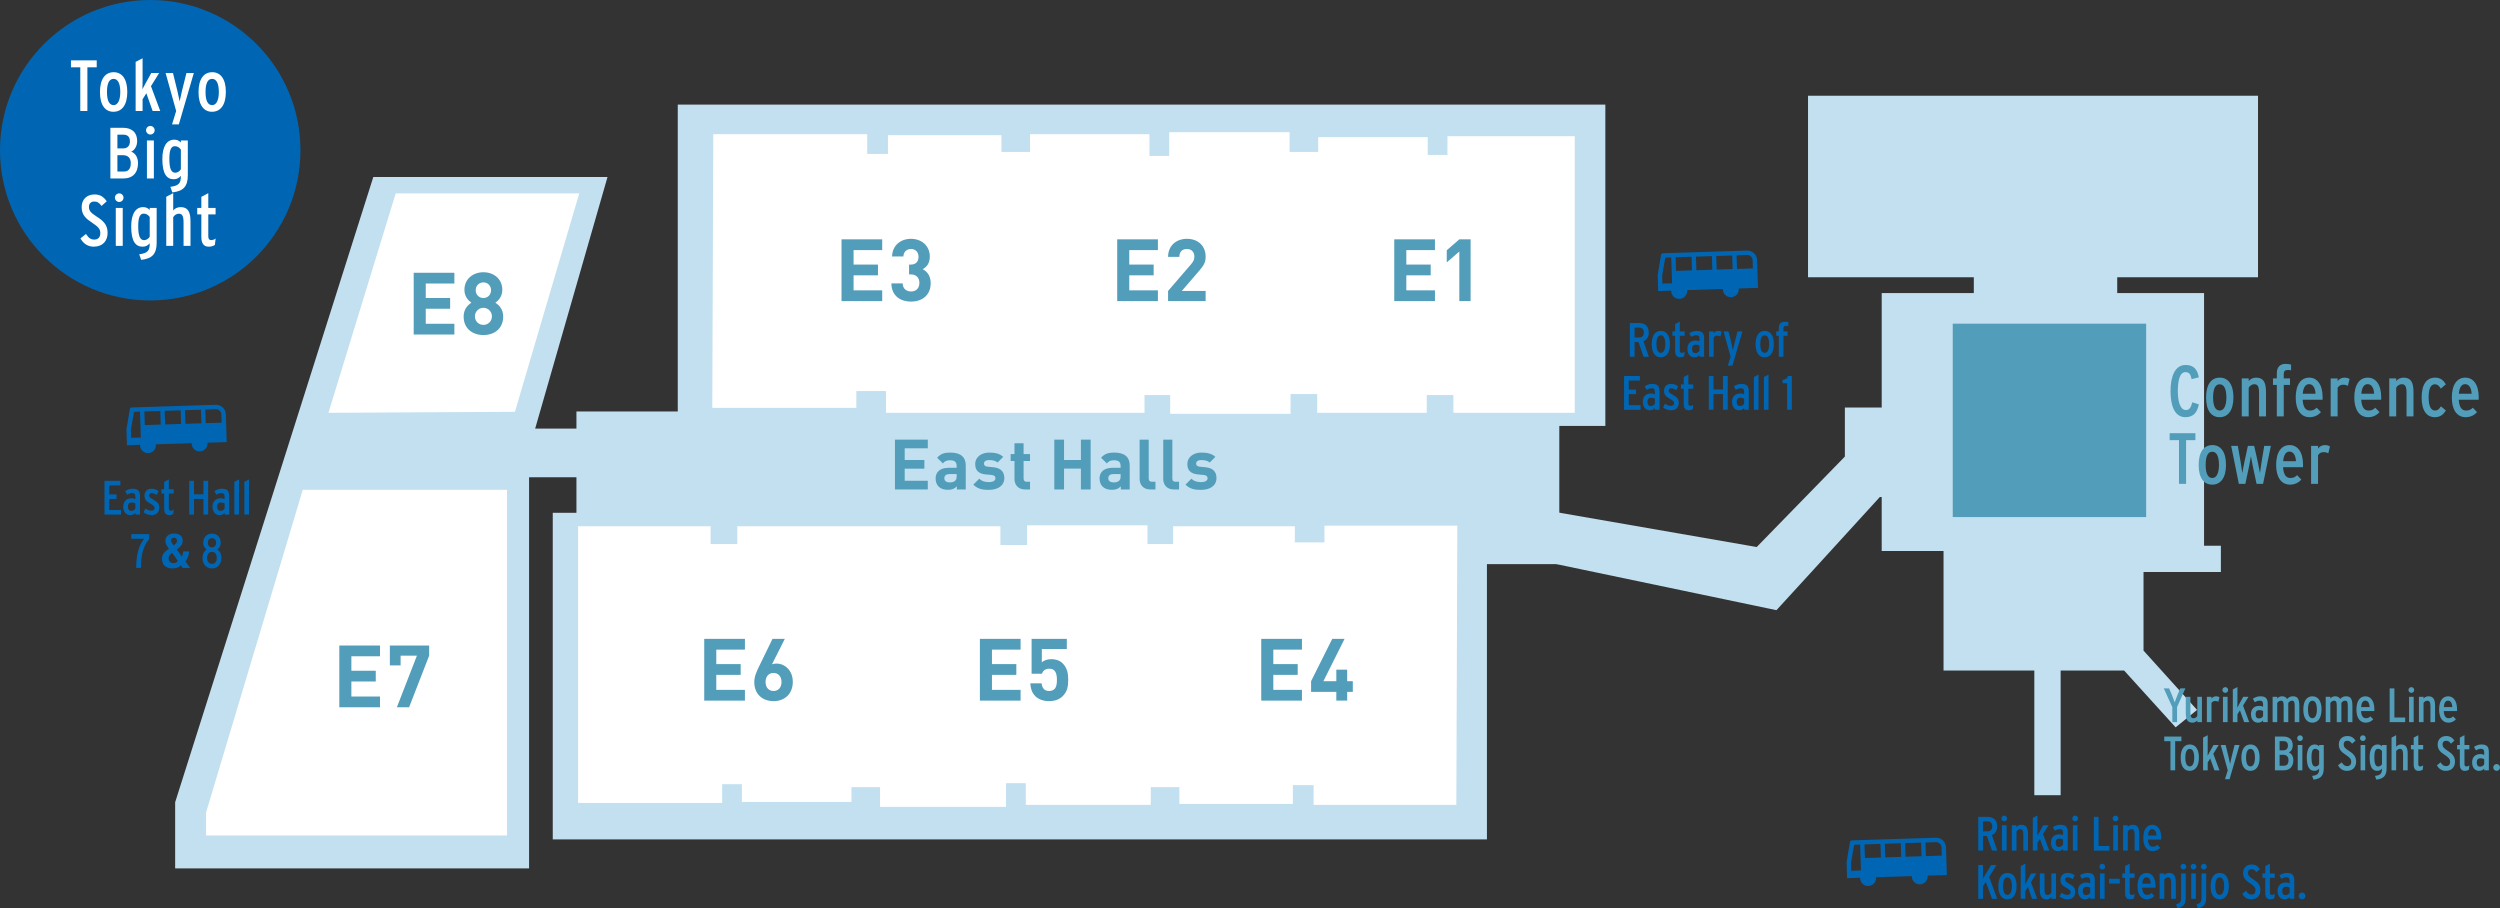 <?xml version="1.0" encoding="UTF-8"?><svg id="_レイヤー_2" xmlns="http://www.w3.org/2000/svg" viewBox="0 0 259.459 94.245"><rect x="0" y="0" width="259.459" height="94.245" fill="#333333" stroke="none"/><defs><style>.cls-1{fill:#fff;}.cls-2{fill:#c2e0ef;}.cls-3{fill:#0066b3;}.cls-4{fill:#529dba;}</style></defs><g id="_1"><path class="cls-3" d="m22.385,42.011l-8.715.277c-.093.003-.174.072-.196.166l-.351,2.103.053,1.654,1.353-.043.002.063c.014.454.394.811.85.796.456-.015.814-.394.8-.849l-.002-.063,3.711-.118.002.057c.014.455.393.81.848.796.455-.014.814-.393.799-.848l-.002-.057,1.993-.063-.092-2.882c-.018-.563-.488-1.007-1.053-.989m-7.769,3.397l-1.004.032-.027-.848.326-1.851.619-.02.085,2.686m2.068-1.341l-1.656.053-.045-1.412,1.656-.053.045,1.412m2.111-.067l-1.656.053-.045-1.412,1.656-.053.045,1.412m2.108-.067l-1.657.053-.045-1.411,1.657-.053.045,1.411m.451-.014l-.045-1.411,1.091-.035c.309-.01.567.235.577.542l.027.851-1.65.052Z"/><path class="cls-3" d="m181.303,26.006l-8.715.277c-.093.003-.174.072-.196.166l-.351,2.103.053,1.654,1.353-.043.002.063c.014.454.394.811.85.796.456-.015.814-.394.8-.849l-.002-.063,3.711-.118.002.057c.014.455.393.81.848.796.455-.014.814-.393.799-.848l-.002-.057,1.993-.063-.092-2.882c-.018-.563-.488-1.007-1.053-.989m-7.769,3.397l-1.004.032-.027-.848.326-1.851.619-.02.085,2.686m2.068-1.341l-1.656.053-.045-1.412,1.656-.053.045,1.412m2.111-.067l-1.656.053-.045-1.412,1.656-.053.045,1.412m2.108-.067l-1.657.053-.045-1.411,1.657-.053.045,1.411m.451-.014l-.045-1.411,1.091-.035c.309-.01.567.235.577.542l.027.851-1.65.052Z"/><path class="cls-3" d="m200.907,86.942l-8.715.277c-.093.003-.174.072-.196.166l-.351,2.103.053,1.654,1.353-.043.002.063c.014.454.394.811.85.796.456-.015.814-.394.8-.849l-.002-.063,3.711-.118.002.057c.014.455.393.81.848.796.455-.014.814-.393.799-.848l-.002-.057,1.993-.063-.092-2.882c-.018-.563-.488-1.007-1.053-.989m-7.769,3.397l-1.004.032-.027-.848.326-1.851.619-.02.085,2.686m2.068-1.341l-1.656.053-.045-1.412,1.656-.053.045,1.412m2.111-.067l-1.656.053-.045-1.412,1.656-.053.045,1.412m2.108-.067l-1.657.053-.045-1.411,1.657-.053.045,1.411m.451-.014l-.045-1.411,1.091-.035c.309-.01.567.235.577.542l.027.851-1.65.052Z"/><path class="cls-2" d="m234.344,28.778V9.935h-46.701v18.843h17.206v1.639h-9.559v11.88h-3.823v5.088l-9.149,9.387-21.99-3.823-5.326,4.233,29.363,6.145s6.665-7.271,10.729-11.744h.195v5.599h6.418v12.407h9.422v12.942h2.731v-12.942h6.588l5.346,5.897,2.225-1.809-5.556-6.155v-8.156h8.028v-2.731h-1.746v-26.218h-9.012v-1.639h14.611Z"/><rect class="cls-4" x="202.663" y="33.592" width="20.073" height="20.073"/><polygon class="cls-2" points="166.609 10.857 70.34 10.857 70.34 42.706 59.825 42.706 59.825 44.481 55.541 44.481 63.051 18.367 38.744 18.367 18.177 83.262 18.177 90.123 54.909 90.123 54.909 49.534 59.825 49.534 59.825 53.221 57.367 53.221 57.367 87.119 154.319 87.119 154.319 58.546 161.83 58.546 161.83 44.208 166.609 44.208 166.609 10.857"/><polygon class="cls-1" points="31.422 50.831 52.622 50.831 52.622 86.709 21.386 86.709 21.386 84.32 31.422 50.831"/><polygon class="cls-1" points="34.085 42.843 41.066 20.074 60.115 20.074 53.441 42.74 34.085 42.843"/><path class="cls-1" d="m163.434,14.134v28.709h-12.597v-1.843h-2.765v1.843h-11.368v-1.946h-2.765v2.048h-12.495v-1.946h-2.663v1.843h-26.833v-2.253h-3.072v1.741h-14.952l.102-28.402h15.977v2.048h2.151v-1.946h11.778v1.741h2.97v-1.843h12.392v2.253h2.048v-2.458h12.495v2.048h2.97v-1.536h11.368v1.843h2.048v-1.946h13.211Z"/><path class="cls-1" d="m59.996,83.329v-28.709h13.758v1.843h2.765v-1.843h27.31v1.946h2.765v-2.048h12.495v1.946h2.663v-1.843h12.632v1.673h3.072v-1.741h13.791l-.102,28.982h-14.815v-2.048h-2.151v1.946h-11.778v-1.741h-2.97v1.843h-12.973v-2.253h-2.048v2.458h-13.075v-2.048h-2.97v1.536h-11.368v-1.843h-2.048v1.946h-14.953Z"/><g><path class="cls-4" d="m226.812,43.298c-1.134,0-1.547-1.208-1.547-2.703,0-1.524.458-2.718,1.569-2.718.878,0,1.238.533,1.366,1.284l-.743.188c-.098-.473-.24-.728-.646-.728-.639,0-.789,1.036-.789,1.959,0,.969.203,1.975.841,1.975.354,0,.519-.24.661-.803l.683.218c-.165.788-.532,1.329-1.396,1.329Z"/><path class="cls-4" d="m230.351,43.298c-.818,0-1.396-.653-1.396-2.034,0-1.382.548-2.072,1.426-2.072.834,0,1.412.668,1.412,2.042,0,1.381-.571,2.064-1.441,2.064Zm.015-3.416c-.45,0-.683.466-.683,1.367s.24,1.359.69,1.359.69-.541.69-1.359c0-.894-.248-1.367-.698-1.367Z"/><path class="cls-4" d="m234.453,43.216v-2.425c0-.653-.128-.916-.488-.916-.226,0-.443.127-.586.36v2.98h-.721v-3.941h.721v.271c.158-.203.428-.353.766-.353.759,0,1.029.488,1.029,1.479v2.545h-.721Z"/><path class="cls-4" d="m237.475,38.396c-.354,0-.458.128-.458.42v.458h.646v.676h-.646v3.266h-.721v-3.266h-.398v-.676h.398v-.556c0-.646.375-.953.886-.953.247,0,.428.022.593.075v.601c-.09-.03-.195-.045-.3-.045Z"/><path class="cls-4" d="m241.042,41.489h-2.064c.045.781.322,1.119.743,1.119.33,0,.488-.083.713-.293l.443.458c-.271.3-.668.525-1.172.525-.938,0-1.448-.796-1.448-2.034,0-1.382.57-2.072,1.403-2.072.789,0,1.39.668,1.39,2.042,0,.067,0,.18-.008.255Zm-1.396-1.622c-.368,0-.601.323-.661.999h1.329c-.022-.586-.263-.999-.668-.999Z"/><path class="cls-4" d="m243.672,40.048c-.143-.083-.278-.12-.503-.12-.203,0-.398.067-.563.308v2.98h-.721v-3.941h.721v.271c.158-.203.405-.353.698-.353.248,0,.421.06.541.135l-.173.721Z"/><path class="cls-4" d="m247.122,41.489h-2.064c.045.781.322,1.119.743,1.119.33,0,.488-.083.713-.293l.443.458c-.271.3-.668.525-1.172.525-.938,0-1.448-.796-1.448-2.034,0-1.382.57-2.072,1.403-2.072.789,0,1.39.668,1.39,2.042,0,.067,0,.18-.008.255Zm-1.396-1.622c-.368,0-.601.323-.661.999h1.329c-.022-.586-.263-.999-.668-.999Z"/><path class="cls-4" d="m249.759,43.216v-2.425c0-.653-.127-.916-.487-.916-.226,0-.443.127-.586.36v2.98h-.721v-3.941h.721v.271c.158-.203.428-.353.766-.353.759,0,1.028.488,1.028,1.479v2.545h-.721Z"/><path class="cls-4" d="m252.698,43.298c-.818,0-1.374-.653-1.374-2.034,0-1.382.525-2.072,1.403-2.072.571,0,.886.308,1.111.69l-.518.451c-.203-.323-.36-.451-.616-.451-.458,0-.652.503-.652,1.367,0,.833.202,1.359.675,1.359.24,0,.405-.128.601-.436l.519.428c-.263.413-.578.698-1.148.698Z"/><path class="cls-4" d="m257.243,41.489h-2.064c.045.781.322,1.119.743,1.119.33,0,.488-.083.713-.293l.443.458c-.271.3-.668.525-1.172.525-.938,0-1.448-.796-1.448-2.034,0-1.382.57-2.072,1.403-2.072.789,0,1.39.668,1.39,2.042,0,.067,0,.18-.008.255Zm-1.396-1.622c-.368,0-.601.323-.661.999h1.329c-.022-.586-.263-.999-.668-.999Z"/><path class="cls-4" d="m226.88,45.681v4.535h-.736v-4.535h-.968v-.721h2.672v.721h-.968Z"/><path class="cls-4" d="m229.581,50.298c-.818,0-1.396-.653-1.396-2.034,0-1.382.548-2.072,1.426-2.072.834,0,1.412.668,1.412,2.042,0,1.381-.571,2.064-1.441,2.064Zm.015-3.416c-.45,0-.684.466-.684,1.367s.24,1.359.691,1.359c.45,0,.69-.541.69-1.359,0-.894-.248-1.367-.698-1.367Z"/><path class="cls-4" d="m234.871,50.216h-.676l-.405-1.899c-.053-.248-.15-.781-.181-.968-.03.188-.127.728-.18.991l-.398,1.877h-.676l-.795-3.941h.69l.293,1.682c.037.233.149.961.172,1.149.03-.195.165-.938.218-1.164l.36-1.667h.653l.375,1.667c.053.226.195.969.226,1.164.022-.188.128-.924.165-1.149l.278-1.682h.69l-.811,3.941Z"/><path class="cls-4" d="m239.01,48.489h-2.064c.045.781.322,1.119.743,1.119.33,0,.488-.083.713-.293l.443.458c-.271.3-.668.525-1.172.525-.938,0-1.448-.796-1.448-2.034,0-1.382.57-2.072,1.403-2.072.789,0,1.39.668,1.39,2.042,0,.067,0,.18-.008.255Zm-1.396-1.622c-.368,0-.601.323-.661.999h1.329c-.022-.586-.263-.999-.668-.999Z"/><path class="cls-4" d="m241.64,47.048c-.143-.083-.278-.12-.503-.12-.203,0-.398.067-.563.308v2.98h-.721v-3.941h.721v.271c.158-.203.405-.353.698-.353.248,0,.421.06.541.135l-.173.721Z"/></g><g><path class="cls-4" d="m92.883,50.798v-5.171h3.407v.9h-2.397v1.213h2.041v.9h-2.041v1.256h2.397v.901h-3.407Z"/><path class="cls-4" d="m99.308,50.798v-.327c-.255.254-.494.363-.93.363-.429,0-.748-.116-.966-.334-.204-.21-.312-.516-.312-.85,0-.603.414-1.097,1.308-1.097h.878v-.189c0-.414-.203-.596-.704-.596-.342,0-.523.095-.727.327l-.596-.588c.371-.407.727-.538,1.358-.538,1.067,0,1.612.45,1.612,1.336v2.491h-.922Zm-.022-1.598h-.719c-.378,0-.56.153-.56.436,0,.261.182.429.574.429.232,0,.399-.029.56-.182.108-.095.145-.24.145-.479v-.204Z"/><path class="cls-4" d="m102.627,50.842c-.596,0-1.126-.065-1.612-.544l.617-.618c.305.312.719.356,1.01.356.326,0,.668-.109.668-.392,0-.189-.095-.32-.399-.349l-.61-.058c-.668-.065-1.09-.363-1.09-1.061,0-.791.69-1.206,1.46-1.206.596,0,1.083.109,1.445.443l-.581.588c-.218-.196-.544-.254-.878-.254-.378,0-.538.174-.538.363s.109.298.393.327l.596.058c.748.072,1.125.465,1.125,1.111,0,.835-.711,1.234-1.604,1.234Z"/><path class="cls-4" d="m106.384,50.798c-.77,0-1.097-.545-1.097-1.082v-1.874h-.399v-.719h.399v-1.118h.944v1.118h.668v.719h-.668v1.816c0,.218.102.341.327.341h.341v.799h-.516Z"/><path class="cls-4" d="m112.181,50.798v-2.165h-1.751v2.165h-1.01v-5.171h1.01v2.114h1.751v-2.114h1.009v5.171h-1.009Z"/><path class="cls-4" d="m116.323,50.798v-.327c-.255.254-.494.363-.93.363-.429,0-.748-.116-.966-.334-.204-.21-.312-.516-.312-.85,0-.603.414-1.097,1.307-1.097h.879v-.189c0-.414-.203-.596-.704-.596-.342,0-.522.095-.727.327l-.596-.588c.371-.407.727-.538,1.358-.538,1.068,0,1.612.45,1.612,1.336v2.491h-.922Zm-.022-1.598h-.719c-.378,0-.56.153-.56.436,0,.261.182.429.574.429.232,0,.399-.029.56-.182.108-.095.145-.24.145-.479v-.204Z"/><path class="cls-4" d="m119.379,50.798c-.777,0-1.104-.545-1.104-1.082v-4.089h.944v4.031c0,.225.094.341.334.341h.363v.799h-.538Z"/><path class="cls-4" d="m121.829,50.798c-.777,0-1.104-.545-1.104-1.082v-4.089h.944v4.031c0,.225.094.341.334.341h.363v.799h-.538Z"/><path class="cls-4" d="m124.645,50.842c-.596,0-1.126-.065-1.612-.544l.617-.618c.305.312.719.356,1.01.356.326,0,.668-.109.668-.392,0-.189-.095-.32-.399-.349l-.61-.058c-.668-.065-1.09-.363-1.09-1.061,0-.791.69-1.206,1.46-1.206.596,0,1.083.109,1.445.443l-.581.588c-.218-.196-.544-.254-.879-.254-.377,0-.537.174-.537.363s.109.298.393.327l.596.058c.748.072,1.125.465,1.125,1.111,0,.835-.711,1.234-1.604,1.234Z"/></g><g><path class="cls-4" d="m225.943,73.379v1.566h-.49v-1.552l-.891-1.952h.556l.31.731c.075.175.24.61.275.73.035-.125.195-.556.271-.736l.301-.726h.535l-.866,1.937Z"/><path class="cls-4" d="m228.045,74.946v-.18c-.105.135-.286.235-.511.235-.506,0-.686-.326-.686-.986v-1.697h.48v1.617c0,.435.085.61.325.61.15,0,.295-.085.391-.24v-1.987h.48v2.627h-.48Z"/><path class="cls-4" d="m230.229,72.833c-.096-.055-.186-.08-.336-.08-.135,0-.265.045-.375.206v1.987h-.48v-2.627h.48v.18c.105-.135.271-.235.466-.235.165,0,.28.04.36.09l-.115.48Z"/><path class="cls-4" d="m230.948,71.908c-.165,0-.301-.135-.301-.295,0-.166.136-.301.301-.301.16,0,.295.135.295.301,0,.16-.135.295-.295.295Zm-.24,3.038v-2.627h.48v2.627h-.48Z"/><path class="cls-4" d="m232.905,74.946l-.435-1.226-.261.416v.811h-.48v-3.398l.48-.25v1.576c0,.166-.005.436-.01.566.05-.105.15-.286.215-.406l.396-.715h.546l-.565.911.641,1.717h-.526Z"/><path class="cls-4" d="m234.871,74.946v-.18c-.135.155-.305.235-.54.235-.386,0-.716-.291-.716-.881,0-.571.355-.861.855-.861.16,0,.296.035.4.085v-.255c0-.255-.085-.375-.34-.375-.165,0-.315.045-.516.166l-.205-.366c.24-.16.516-.25.756-.25.565,0,.785.2.785.786v1.897h-.48Zm0-1.151c-.115-.07-.215-.1-.396-.1-.225,0-.38.13-.38.415,0,.311.125.456.33.456s.355-.09.445-.245v-.526Z"/><path class="cls-4" d="m238.15,74.946v-1.617c0-.435-.034-.61-.274-.61-.15,0-.296.085-.391.24v1.987h-.48v-1.617c0-.435-.035-.61-.275-.61-.15,0-.295.085-.391.24v1.987h-.48v-2.627h.48v.18c.105-.135.266-.235.49-.235.261,0,.421.09.531.28.185-.21.38-.28.615-.28.525,0,.655.34.655,1.036v1.646h-.48Z"/><path class="cls-4" d="m239.977,75.001c-.545,0-.931-.436-.931-1.356s.365-1.381.951-1.381c.556,0,.94.445.94,1.361,0,.921-.38,1.376-.961,1.376Zm.01-2.277c-.3,0-.455.31-.455.911s.16.906.461.906c.3,0,.46-.36.46-.906,0-.595-.165-.911-.466-.911Z"/><path class="cls-4" d="m243.661,74.946v-1.617c0-.435-.035-.61-.275-.61-.149,0-.295.085-.39.24v1.987h-.48v-1.617c0-.435-.035-.61-.275-.61-.15,0-.296.085-.391.24v1.987h-.48v-2.627h.48v.18c.105-.135.266-.235.49-.235.261,0,.421.09.531.28.185-.21.38-.28.615-.28.525,0,.655.34.655,1.036v1.646h-.48Z"/><path class="cls-4" d="m246.414,73.794h-1.376c.03.521.215.746.495.746.221,0,.325-.055.476-.195l.295.305c-.18.2-.445.351-.78.351-.626,0-.966-.531-.966-1.356,0-.921.38-1.381.936-1.381.525,0,.926.445.926,1.361,0,.045,0,.12-.005.17Zm-.931-1.081c-.245,0-.4.215-.44.666h.886c-.015-.391-.175-.666-.445-.666Z"/><path class="cls-4" d="m248.007,74.946v-3.503h.49v3.023h1.121v.48h-1.611Z"/><path class="cls-4" d="m250.259,71.908c-.165,0-.301-.135-.301-.295,0-.166.136-.301.301-.301.16,0,.295.135.295.301,0,.16-.135.295-.295.295Zm-.24,3.038v-2.627h.48v2.627h-.48Z"/><path class="cls-4" d="m252.24,74.946v-1.617c0-.435-.085-.61-.325-.61-.15,0-.295.085-.391.24v1.987h-.48v-2.627h.48v.18c.105-.135.285-.235.511-.235.505,0,.686.325.686.986v1.697h-.48Z"/><path class="cls-4" d="m254.996,73.794h-1.376c.03.521.215.746.495.746.221,0,.325-.055.476-.195l.295.305c-.18.2-.445.351-.78.351-.626,0-.966-.531-.966-1.356,0-.921.38-1.381.936-1.381.525,0,.926.445.926,1.361,0,.045,0,.12-.005.17Zm-.931-1.081c-.245,0-.4.215-.44.666h.886c-.015-.391-.175-.666-.445-.666Z"/><path class="cls-4" d="m225.747,76.923v3.023h-.49v-3.023h-.646v-.48h1.782v.48h-.646Z"/><path class="cls-4" d="m227.249,80.001c-.545,0-.931-.436-.931-1.356s.365-1.381.951-1.381c.556,0,.94.445.94,1.361,0,.921-.38,1.376-.961,1.376Zm.01-2.277c-.3,0-.455.31-.455.911s.16.906.461.906c.3,0,.46-.36.46-.906,0-.595-.165-.911-.466-.911Z"/><path class="cls-4" d="m229.819,79.946l-.435-1.226-.261.416v.811h-.48v-3.398l.48-.25v1.576c0,.166-.005.436-.01.566.05-.105.15-.286.215-.406l.396-.715h.546l-.565.911.641,1.717h-.526Z"/><path class="cls-4" d="m231.39,80.871h-.471l.285-.926-.73-2.627h.511l.305,1.246c.05.2.13.581.155.716.025-.135.11-.521.16-.721l.311-1.241h.511l-1.036,3.553Z"/><path class="cls-4" d="m233.549,80.001c-.545,0-.931-.436-.931-1.356s.365-1.381.951-1.381c.556,0,.94.445.94,1.361,0,.921-.38,1.376-.961,1.376Zm.01-2.277c-.3,0-.455.31-.455.911s.16.906.461.906c.3,0,.46-.36.46-.906,0-.595-.165-.911-.466-.911Z"/><path class="cls-4" d="m237.03,79.946h-.931v-3.503h.881c.556,0,.971.275.971.926,0,.286-.13.596-.41.726.295.105.47.415.47.795,0,.701-.4,1.056-.98,1.056Zm-.035-3.028h-.41v.951h.4c.26,0,.465-.15.465-.485,0-.345-.189-.465-.455-.465Zm-.02,1.421h-.391v1.131h.44c.295,0,.485-.16.485-.581,0-.39-.23-.55-.535-.55Z"/><path class="cls-4" d="m238.708,76.908c-.165,0-.301-.135-.301-.295,0-.166.136-.301.301-.301.16,0,.295.135.295.301,0,.16-.135.295-.295.295Zm-.24,3.038v-2.627h.48v2.627h-.48Z"/><path class="cls-4" d="m240.097,80.912l-.135-.385c.58-.075.726-.245.726-.741v-.02c-.125.14-.256.235-.49.235-.476,0-.791-.351-.791-1.396,0-.876.305-1.341.826-1.341.185,0,.325.06.455.195v-.14h.48v2.397c0,.751-.275,1.111-1.071,1.196Zm.591-2.963c-.105-.16-.266-.235-.416-.235-.25,0-.38.246-.38.866,0,.686.13.971.405.971.16,0,.306-.1.391-.24v-1.361Z"/><path class="cls-4" d="m243.571,80.001c-.441,0-.727-.23-.927-.571l.386-.31c.19.3.355.39.57.39.266,0,.421-.16.421-.445,0-.271-.115-.425-.586-.736-.396-.26-.706-.515-.706-1.066,0-.511.341-.876.887-.876.405,0,.641.17.851.476l-.36.32c-.17-.225-.285-.305-.506-.305-.235,0-.365.15-.365.37,0,.26.12.406.511.656.436.28.78.551.78,1.136,0,.561-.335.961-.955.961Z"/><path class="cls-4" d="m245.23,76.908c-.165,0-.301-.135-.301-.295,0-.166.136-.301.301-.301.16,0,.295.135.295.301,0,.16-.135.295-.295.295Zm-.24,3.038v-2.627h.48v2.627h-.48Z"/><path class="cls-4" d="m246.62,80.912l-.135-.385c.58-.075.726-.245.726-.741v-.02c-.125.14-.255.235-.49.235-.476,0-.791-.351-.791-1.396,0-.876.306-1.341.825-1.341.186,0,.326.06.456.195v-.14h.48v2.397c0,.751-.275,1.111-1.071,1.196Zm.591-2.963c-.105-.16-.266-.235-.415-.235-.251,0-.381.246-.381.866,0,.686.13.971.405.971.16,0,.306-.1.391-.24v-1.361Z"/><path class="cls-4" d="m249.399,79.946v-1.617c0-.435-.085-.61-.325-.61-.15,0-.296.085-.391.24v1.987h-.48v-3.398l.48-.25v1.201c.105-.135.285-.235.511-.235.506,0,.686.325.686.986v1.697h-.48Z"/><path class="cls-4" d="m251.436,79.881c-.115.075-.25.12-.431.12-.35,0-.505-.246-.505-.671v-1.562h-.285v-.45h.285v-.766l.48-.255v1.021h.505v.45h-.505v1.517c0,.185.07.26.2.26.125,0,.24-.05.31-.11l-.055.446Z"/><path class="cls-4" d="m253.831,80.001c-.439,0-.726-.23-.926-.571l.386-.31c.19.3.355.39.57.39.266,0,.421-.16.421-.445,0-.271-.115-.425-.586-.736-.396-.26-.705-.515-.705-1.066,0-.511.34-.876.886-.876.405,0,.641.17.851.476l-.36.32c-.17-.225-.285-.305-.506-.305-.235,0-.365.15-.365.37,0,.26.12.406.511.656.436.28.78.551.78,1.136,0,.561-.335.961-.956.961Z"/><path class="cls-4" d="m256.227,79.881c-.115.075-.25.12-.431.12-.35,0-.505-.246-.505-.671v-1.562h-.285v-.45h.285v-.766l.48-.255v1.021h.505v.45h-.505v1.517c0,.185.07.26.2.26.125,0,.24-.05.31-.11l-.055.446Z"/><path class="cls-4" d="m257.821,79.946v-.18c-.135.155-.305.235-.54.235-.386,0-.716-.291-.716-.881,0-.571.355-.861.855-.861.16,0,.296.035.4.085v-.255c0-.255-.085-.375-.34-.375-.165,0-.315.045-.516.166l-.205-.366c.24-.16.516-.25.756-.25.565,0,.785.2.785.786v1.897h-.48Zm0-1.151c-.115-.07-.215-.1-.396-.1-.225,0-.38.13-.38.415,0,.311.125.456.33.456s.355-.09.445-.245v-.526Z"/><path class="cls-4" d="m259.108,80.001c-.194,0-.35-.155-.35-.351,0-.195.155-.355.35-.355.195,0,.351.16.351.355,0,.195-.155.351-.351.351Z"/></g><g><path class="cls-3" d="m206.736,88.279l-.53-1.526h-.405v1.526h-.49v-3.503h.985c.511,0,.977.275.977.971,0,.506-.221.791-.551.921l.561,1.612h-.546Zm-.48-3.028h-.455v1.031h.455c.315,0,.511-.155.511-.521,0-.36-.215-.51-.511-.51Z"/><path class="cls-3" d="m208.012,85.241c-.165,0-.301-.135-.301-.295,0-.165.136-.3.301-.3.16,0,.295.135.295.3,0,.16-.135.295-.295.295Zm-.24,3.038v-2.627h.48v2.627h-.48Z"/><path class="cls-3" d="m209.992,88.279v-1.617c0-.436-.085-.61-.325-.61-.15,0-.295.085-.391.24v1.987h-.48v-2.627h.48v.18c.105-.135.285-.235.511-.235.505,0,.686.325.686.986v1.697h-.48Z"/><path class="cls-3" d="m212.149,88.279l-.436-1.226-.261.415v.811h-.48v-3.398l.48-.25v1.577c0,.165-.005.435-.01.565.05-.105.15-.285.215-.405l.396-.716h.546l-.565.911.641,1.717h-.525Z"/><path class="cls-3" d="m214.114,88.279v-.18c-.135.155-.305.235-.54.235-.386,0-.716-.291-.716-.881,0-.571.355-.861.855-.861.16,0,.296.035.4.085v-.255c0-.255-.085-.375-.34-.375-.165,0-.315.045-.516.165l-.205-.365c.24-.16.516-.25.756-.25.565,0,.785.2.785.786v1.897h-.48Zm0-1.151c-.115-.07-.215-.101-.396-.101-.225,0-.38.13-.38.416,0,.311.125.456.33.456s.355-.09.445-.245v-.525Z"/><path class="cls-3" d="m215.371,85.241c-.165,0-.301-.135-.301-.295,0-.165.136-.3.301-.3.16,0,.295.135.295.3,0,.16-.135.295-.295.295Zm-.24,3.038v-2.627h.48v2.627h-.48Z"/><path class="cls-3" d="m217.309,88.279v-3.503h.49v3.023h1.121v.48h-1.611Z"/><path class="cls-3" d="m219.561,85.241c-.165,0-.301-.135-.301-.295,0-.165.136-.3.301-.3.16,0,.295.135.295.3,0,.16-.135.295-.295.295Zm-.24,3.038v-2.627h.48v2.627h-.48Z"/><path class="cls-3" d="m221.541,88.279v-1.617c0-.436-.085-.61-.325-.61-.15,0-.295.085-.391.24v1.987h-.48v-2.627h.48v.18c.105-.135.285-.235.511-.235.505,0,.686.325.686.986v1.697h-.48Z"/><path class="cls-3" d="m224.297,87.128h-1.376c.03.521.215.746.495.746.221,0,.325-.055.476-.195l.295.305c-.18.2-.445.351-.78.351-.626,0-.966-.531-.966-1.356,0-.921.38-1.381.936-1.381.525,0,.926.445.926,1.361,0,.045,0,.12-.005.17Zm-.931-1.081c-.245,0-.4.215-.44.666h.886c-.015-.391-.175-.666-.445-.666Z"/><path class="cls-3" d="m206.741,93.279l-.65-1.757-.29.471v1.286h-.49v-3.503h.49v.886c0,.13-.005.451-.01.561.055-.095.205-.37.28-.495l.575-.951h.556l-.761,1.231.831,2.272h-.531Z"/><path class="cls-3" d="m208.327,93.334c-.545,0-.931-.436-.931-1.356s.365-1.381.951-1.381c.556,0,.94.445.94,1.361,0,.921-.38,1.376-.961,1.376Zm.01-2.277c-.3,0-.455.311-.455.911s.16.906.461.906c.3,0,.46-.36.46-.906,0-.596-.165-.911-.466-.911Z"/><path class="cls-3" d="m210.895,93.279l-.436-1.226-.261.415v.811h-.48v-3.398l.48-.25v1.577c0,.165-.005.435-.01.565.05-.105.15-.285.215-.405l.396-.716h.546l-.565.911.641,1.717h-.525Z"/><path class="cls-3" d="m212.899,93.279v-.18c-.105.135-.285.235-.511.235-.506,0-.686-.325-.686-.986v-1.696h.48v1.616c0,.436.085.611.325.611.15,0,.295-.085.391-.24v-1.987h.48v2.627h-.48Z"/><path class="cls-3" d="m214.561,93.334c-.279,0-.575-.11-.806-.28l.186-.4c.24.15.436.225.61.225.216,0,.346-.115.346-.285,0-.185-.141-.28-.506-.491-.325-.19-.545-.36-.545-.775,0-.456.275-.731.75-.731.266,0,.521.095.716.245l-.195.406c-.17-.12-.365-.195-.53-.195-.18,0-.26.1-.26.23,0,.16.074.24.43.446.396.23.621.4.621.831,0,.5-.306.776-.816.776Z"/><path class="cls-3" d="m216.927,93.279v-.18c-.135.155-.305.235-.54.235-.386,0-.716-.291-.716-.881,0-.571.355-.861.855-.861.16,0,.296.035.4.085v-.255c0-.255-.085-.375-.34-.375-.165,0-.315.045-.516.165l-.205-.365c.24-.16.516-.25.756-.25.565,0,.785.2.785.786v1.897h-.48Zm0-1.151c-.115-.07-.215-.101-.396-.101-.225,0-.38.13-.38.416,0,.311.125.456.33.456s.355-.09.445-.245v-.525Z"/><path class="cls-3" d="m218.183,90.241c-.165,0-.301-.135-.301-.295,0-.165.136-.3.301-.3.16,0,.295.135.295.3,0,.16-.135.295-.295.295Zm-.24,3.038v-2.627h.48v2.627h-.48Z"/><path class="cls-3" d="m218.888,91.698v-.5h1.101v.5h-1.101Z"/><path class="cls-3" d="m221.483,93.214c-.115.075-.25.12-.431.12-.35,0-.505-.245-.505-.671v-1.562h-.285v-.45h.285v-.766l.48-.255v1.021h.505v.45h-.505v1.517c0,.185.07.26.2.26.125,0,.24-.05.31-.11l-.055.445Z"/><path class="cls-3" d="m223.698,92.128h-1.376c.03.521.215.746.495.746.221,0,.325-.055.476-.195l.296.305c-.181.2-.446.351-.781.351-.626,0-.966-.531-.966-1.356,0-.921.38-1.381.936-1.381.525,0,.926.445.926,1.361,0,.045,0,.12-.005.17Zm-.931-1.081c-.245,0-.4.215-.44.666h.886c-.015-.391-.175-.666-.445-.666Z"/><path class="cls-3" d="m225.33,93.279v-1.617c0-.436-.085-.61-.325-.61-.15,0-.295.085-.391.24v1.987h-.48v-2.627h.48v.18c.105-.135.285-.235.511-.235.505,0,.686.325.686.986v1.697h-.48Z"/><path class="cls-3" d="m225.971,94.245l-.125-.39c.385-.09.516-.245.516-.641v-2.562h.48v2.532c0,.671-.271.971-.871,1.061Zm.631-4.004c-.165,0-.301-.135-.301-.295,0-.165.136-.3.301-.3.16,0,.295.135.295.3,0,.16-.135.295-.295.295Z"/><path class="cls-3" d="m227.651,90.241c-.165,0-.301-.135-.301-.295,0-.165.136-.3.301-.3.16,0,.295.135.295.3,0,.16-.135.295-.295.295Zm-.24,3.038v-2.627h.48v2.627h-.48Z"/><path class="cls-3" d="m228.094,94.245l-.125-.39c.385-.09.516-.245.516-.641v-2.562h.48v2.532c0,.671-.271.971-.871,1.061Zm.631-4.004c-.165,0-.301-.135-.301-.295,0-.165.136-.3.301-.3.16,0,.295.135.295.3,0,.16-.135.295-.295.295Z"/><path class="cls-3" d="m230.355,93.334c-.546,0-.931-.436-.931-1.356s.365-1.381.951-1.381c.555,0,.94.445.94,1.361,0,.921-.38,1.376-.961,1.376Zm.01-2.277c-.3,0-.455.311-.455.911s.16.906.46.906c.301,0,.461-.36.461-.906,0-.596-.165-.911-.466-.911Z"/><path class="cls-3" d="m233.637,93.334c-.441,0-.727-.23-.927-.571l.386-.31c.19.3.355.39.57.39.266,0,.421-.16.421-.445,0-.27-.115-.425-.586-.736-.396-.26-.706-.516-.706-1.066,0-.51.341-.876.887-.876.405,0,.641.17.851.476l-.36.32c-.17-.225-.285-.305-.506-.305-.235,0-.365.15-.365.37,0,.26.12.405.511.656.436.28.78.55.78,1.136,0,.561-.335.961-.955.961Z"/><path class="cls-3" d="m236.034,93.214c-.115.075-.25.12-.431.12-.35,0-.505-.245-.505-.671v-1.562h-.285v-.45h.285v-.766l.48-.255v1.021h.505v.45h-.505v1.517c0,.185.07.26.2.26.125,0,.24-.05.31-.11l-.055.445Z"/><path class="cls-3" d="m237.629,93.279v-.18c-.135.155-.305.235-.54.235-.386,0-.716-.291-.716-.881,0-.571.355-.861.855-.861.16,0,.296.035.4.085v-.255c0-.255-.085-.375-.34-.375-.165,0-.315.045-.516.165l-.205-.365c.24-.16.516-.25.756-.25.565,0,.785.2.785.786v1.897h-.48Zm0-1.151c-.115-.07-.215-.101-.396-.101-.225,0-.38.13-.38.416,0,.311.125.456.33.456s.355-.09.445-.245v-.525Z"/><path class="cls-3" d="m238.917,93.334c-.195,0-.351-.155-.351-.351s.155-.355.351-.355c.194,0,.35.16.35.355s-.155.351-.35.351Z"/></g><g><path class="cls-3" d="m10.848,53.403v-3.503h1.646v.476h-1.156v.936h.756v.471h-.756v1.146h1.221v.476h-1.711Z"/><path class="cls-3" d="m14.051,53.403v-.18c-.135.155-.305.235-.54.235-.386,0-.716-.291-.716-.881,0-.571.355-.861.855-.861.16,0,.296.035.4.085v-.255c0-.255-.085-.375-.34-.375-.165,0-.315.045-.516.165l-.205-.365c.24-.16.516-.25.756-.25.565,0,.785.2.785.786v1.897h-.48Zm0-1.151c-.115-.07-.215-.101-.396-.101-.225,0-.38.13-.38.416,0,.311.125.456.33.456s.355-.09.445-.245v-.525Z"/><path class="cls-3" d="m15.709,53.458c-.279,0-.575-.11-.806-.28l.186-.4c.24.15.436.225.61.225.216,0,.346-.115.346-.285,0-.185-.141-.28-.506-.491-.325-.19-.545-.36-.545-.775,0-.456.275-.731.75-.731.266,0,.521.095.716.245l-.195.406c-.17-.12-.365-.195-.53-.195-.18,0-.26.1-.26.23,0,.16.074.24.43.446.396.23.621.4.621.831,0,.5-.306.776-.816.776Z"/><path class="cls-3" d="m17.977,53.338c-.115.075-.25.12-.431.12-.35,0-.505-.245-.505-.671v-1.562h-.285v-.45h.285v-.766l.48-.255v1.021h.505v.45h-.505v1.517c0,.185.07.26.2.26.125,0,.24-.05.31-.11l-.055.445Z"/><path class="cls-3" d="m21.113,53.403v-1.622h-.981v1.622h-.49v-3.503h.49v1.401h.981v-1.401h.49v3.503h-.49Z"/><path class="cls-3" d="m23.312,53.403v-.18c-.135.155-.305.235-.54.235-.386,0-.716-.291-.716-.881,0-.571.355-.861.855-.861.16,0,.296.035.4.085v-.255c0-.255-.085-.375-.34-.375-.165,0-.315.045-.516.165l-.205-.365c.24-.16.516-.25.756-.25.565,0,.785.2.785.786v1.897h-.48Zm0-1.151c-.115-.07-.215-.101-.396-.101-.225,0-.38.13-.38.416,0,.311.125.456.33.456s.355-.09.445-.245v-.525Z"/><path class="cls-3" d="m24.322,53.403v-3.398l.48-.25v3.648h-.48Z"/><path class="cls-3" d="m25.36,53.403v-3.398l.48-.25v3.648h-.48Z"/><path class="cls-3" d="m14.627,58.938h-.49c0-1.246.215-2.262.825-3.028h-1.336v-.476h1.861v.5c-.695.811-.86,1.842-.86,3.003Z"/><path class="cls-3" d="m18.97,57.494c.023-.104.035-.193.035-.27h.62c0,.193-.034.379-.103.557-.068.179-.156.344-.263.498l.471.66h-.766l-.2-.275c-.09.106-.211.188-.362.245s-.317.085-.497.085c-.224,0-.407-.033-.55-.098-.144-.065-.256-.149-.336-.252-.079-.104-.135-.215-.164-.335-.03-.12-.046-.23-.046-.33,0-.21.064-.399.193-.567.128-.168.304-.323.527-.463l-.125-.185c-.05-.073-.091-.139-.123-.195-.031-.057-.056-.11-.072-.16-.017-.05-.028-.099-.035-.145-.007-.047-.01-.095-.01-.145,0-.117.022-.221.067-.312.045-.092.107-.17.188-.235s.176-.115.287-.15c.112-.035.234-.052.368-.052.153,0,.285.019.397.057.111.039.204.092.277.16s.128.147.162.237c.035.09.053.187.053.29,0,.18-.051.342-.152.485-.102.143-.258.29-.468.44l.535.725c.037-.077.066-.167.09-.27Zm-1.393.18c-.052.093-.077.195-.077.305,0,.053.011.108.032.165s.054.107.096.152c.041.045.094.082.157.11.063.029.135.042.215.042.19,0,.345-.075.465-.225l-.6-.85c-.141.106-.236.207-.288.3Zm.357-1.185l.085.12.131-.11c.08-.067.137-.132.172-.198.035-.065.053-.129.053-.192,0-.097-.029-.171-.088-.223-.058-.051-.134-.077-.228-.077-.086,0-.159.025-.217.075-.059.05-.088.122-.088.215,0,.1.061.23.18.39Z"/><path class="cls-3" d="m22.008,58.994c-.53,0-.99-.36-.99-1.091,0-.45.185-.715.43-.881-.21-.135-.355-.365-.355-.675,0-.591.376-.966.911-.966.546,0,.906.385.906.956,0,.325-.16.556-.36.686.255.17.431.451.431.861,0,.676-.426,1.111-.972,1.111Zm-.005-1.717c-.315,0-.505.24-.505.616,0,.42.205.63.521.63.295,0,.48-.22.48-.63,0-.375-.186-.616-.496-.616Zm-.005-1.426c-.271,0-.426.18-.426.485,0,.27.16.476.431.476.28,0,.426-.206.426-.476,0-.305-.16-.485-.431-.485Z"/></g><g><path class="cls-3" d="m170.577,37.025l-.53-1.526h-.405v1.526h-.49v-3.503h.985c.511,0,.977.275.977.971,0,.506-.221.791-.551.921l.561,1.612h-.546Zm-.48-3.028h-.455v1.031h.455c.315,0,.511-.155.511-.521,0-.36-.215-.51-.511-.51Z"/><path class="cls-3" d="m172.354,37.08c-.545,0-.931-.436-.931-1.356s.365-1.381.951-1.381c.556,0,.94.445.94,1.361,0,.921-.38,1.376-.961,1.376Zm.01-2.277c-.3,0-.455.311-.455.911s.16.906.461.906c.3,0,.46-.36.46-.906,0-.596-.165-.911-.466-.911Z"/><path class="cls-3" d="m174.79,36.96c-.115.075-.25.12-.431.12-.35,0-.505-.245-.505-.671v-1.562h-.285v-.45h.285v-.766l.48-.255v1.021h.505v.45h-.505v1.517c0,.185.07.26.2.26.125,0,.24-.05.31-.11l-.055.445Z"/><path class="cls-3" d="m176.382,37.025v-.18c-.135.155-.305.235-.54.235-.386,0-.716-.291-.716-.881,0-.571.355-.861.855-.861.16,0,.296.035.4.085v-.255c0-.255-.085-.375-.34-.375-.165,0-.315.045-.516.165l-.205-.365c.24-.16.516-.25.756-.25.565,0,.785.2.785.786v1.897h-.48Zm0-1.151c-.115-.07-.215-.101-.396-.101-.225,0-.38.13-.38.416,0,.311.125.456.33.456s.355-.09.445-.245v-.525Z"/><path class="cls-3" d="m178.561,34.913c-.096-.055-.186-.08-.336-.08-.135,0-.265.045-.375.205v1.987h-.48v-2.627h.48v.18c.105-.135.271-.235.466-.235.165,0,.28.04.36.09l-.115.48Z"/><path class="cls-3" d="m179.796,37.951h-.471l.285-.926-.73-2.627h.51l.306,1.246c.05.2.13.581.155.716.025-.135.11-.521.16-.721l.311-1.241h.51l-1.035,3.553Z"/><path class="cls-3" d="m183.133,37.08c-.545,0-.931-.436-.931-1.356s.365-1.381.951-1.381c.556,0,.94.445.94,1.361,0,.921-.38,1.376-.961,1.376Zm.01-2.277c-.3,0-.455.311-.455.911s.16.906.461.906c.3,0,.46-.36.46-.906,0-.596-.165-.911-.466-.911Z"/><path class="cls-3" d="m185.397,33.812c-.235,0-.306.085-.306.28v.306h.431v.45h-.431v2.177h-.48v-2.177h-.265v-.45h.265v-.371c0-.43.25-.635.591-.635.165,0,.285.015.396.05v.4c-.061-.02-.13-.03-.2-.03Z"/><path class="cls-3" d="m168.55,42.525v-3.503h1.646v.476h-1.156v.936h.756v.471h-.756v1.146h1.222v.476h-1.712Z"/><path class="cls-3" d="m171.754,42.525v-.18c-.135.155-.305.235-.54.235-.386,0-.716-.291-.716-.881,0-.571.355-.861.855-.861.16,0,.296.035.4.085v-.255c0-.255-.085-.375-.34-.375-.165,0-.315.045-.516.165l-.205-.365c.24-.16.516-.25.756-.25.565,0,.785.2.785.786v1.897h-.48Zm0-1.151c-.115-.07-.215-.101-.396-.101-.225,0-.38.13-.38.416,0,.311.125.456.33.456s.355-.09.445-.245v-.525Z"/><path class="cls-3" d="m173.413,42.58c-.281,0-.576-.11-.807-.28l.186-.4c.24.15.436.225.61.225.216,0,.346-.115.346-.285,0-.185-.141-.28-.506-.491-.325-.19-.545-.36-.545-.775,0-.456.274-.731.75-.731.266,0,.521.095.716.245l-.195.406c-.17-.12-.365-.195-.53-.195-.18,0-.26.1-.26.23,0,.16.075.24.43.446.396.23.621.4.621.831,0,.5-.306.776-.815.776Z"/><path class="cls-3" d="m175.679,42.46c-.115.075-.25.12-.431.12-.35,0-.505-.245-.505-.671v-1.562h-.285v-.45h.285v-.766l.48-.255v1.021h.505v.45h-.505v1.517c0,.185.069.26.2.26.125,0,.24-.05.311-.11l-.056.445Z"/><path class="cls-3" d="m178.815,42.525v-1.622h-.98v1.622h-.49v-3.503h.49v1.401h.98v-1.401h.491v3.503h-.491Z"/><path class="cls-3" d="m181.014,42.525v-.18c-.135.155-.305.235-.54.235-.386,0-.716-.291-.716-.881,0-.571.355-.861.855-.861.16,0,.296.035.4.085v-.255c0-.255-.085-.375-.34-.375-.165,0-.315.045-.516.165l-.205-.365c.24-.16.516-.25.756-.25.565,0,.785.2.785.786v1.897h-.48Zm0-1.151c-.115-.07-.215-.101-.396-.101-.225,0-.38.13-.38.416,0,.311.125.456.33.456s.355-.09.445-.245v-.525Z"/><path class="cls-3" d="m182.025,42.525v-3.398l.48-.25v3.648h-.48Z"/><path class="cls-3" d="m183.062,42.525v-3.398l.48-.25v3.648h-.48Z"/><path class="cls-3" d="m185.476,42.525v-2.758h-.471v-.34c.315-.04.48-.14.556-.405h.4v3.503h-.485Z"/></g><g><path class="cls-4" d="m42.935,34.718v-6.41h4.222v1.116h-2.971v1.503h2.53v1.116h-2.53v1.558h2.971v1.116h-4.222Z"/><path class="cls-4" d="m50.171,34.772c-1.134,0-2.053-.675-2.053-1.918,0-.783.45-1.206.801-1.44-.324-.225-.72-.648-.72-1.332,0-1.134.9-1.828,1.972-1.828s1.962.693,1.962,1.828c0,.684-.396,1.107-.72,1.332.351.234.811.657.811,1.44,0,1.243-.918,1.918-2.053,1.918Zm0-2.827c-.495,0-.882.396-.882.892s.387.882.882.882.882-.387.882-.882-.387-.892-.882-.892Zm0-2.638c-.459,0-.801.351-.801.81,0,.468.342.811.801.811s.792-.342.792-.811c0-.459-.333-.81-.792-.81Z"/></g><g><path class="cls-4" d="m87.335,31.249v-6.41h4.223v1.117h-2.971v1.503h2.53v1.116h-2.53v1.558h2.971v1.116h-4.223Z"/><path class="cls-4" d="m94.554,31.304c-1.044,0-2.026-.549-2.044-1.891h1.17c.018.576.414.837.874.837.504,0,.864-.315.864-.891,0-.531-.324-.882-.9-.882h-.171v-1.017h.171c.567,0,.81-.351.81-.801,0-.54-.36-.819-.783-.819-.441,0-.765.288-.792.774h-1.17c.027-1.144.882-1.828,1.962-1.828,1.134,0,1.954.756,1.954,1.836,0,.693-.315,1.089-.738,1.314.459.243.829.684.829,1.458,0,1.278-.937,1.909-2.035,1.909Z"/></g><g><path class="cls-4" d="m115.948,31.249v-6.41h4.223v1.117h-2.971v1.503h2.53v1.116h-2.53v1.558h2.971v1.116h-4.223Z"/><path class="cls-4" d="m121.227,31.249v-1.053l2.395-2.782c.234-.279.333-.478.333-.774,0-.477-.279-.801-.774-.801-.387,0-.783.198-.783.819h-1.17c0-1.17.855-1.873,1.954-1.873,1.134,0,1.944.711,1.944,1.863,0,.622-.243.955-.684,1.468l-1.792,2.08h2.476v1.053h-3.898Z"/></g><g><path class="cls-4" d="m144.701,31.249v-6.41h4.223v1.117h-2.971v1.503h2.529v1.116h-2.529v1.558h2.971v1.116h-4.223Z"/><path class="cls-4" d="m151.454,31.249v-5.149l-1.305,1.134v-1.26l1.305-1.135h1.171v6.41h-1.171Z"/></g><g><path class="cls-4" d="m73.088,72.713v-6.41h4.222v1.117h-2.971v1.503h2.53v1.116h-2.53v1.558h2.971v1.116h-4.222Z"/><path class="cls-4" d="m80.281,72.767c-1.134,0-1.999-.711-1.999-1.981,0-.585.252-1.125.54-1.71l1.351-2.773h1.278l-1.333,2.647c.153-.063.324-.081.477-.081.864,0,1.684.711,1.684,1.9,0,1.26-.864,1.999-1.999,1.999Zm0-2.926c-.477,0-.828.342-.828.937s.351.936.828.936.828-.342.828-.936c0-.567-.333-.937-.828-.937Z"/></g><g><path class="cls-4" d="m101.696,72.713v-6.41h4.223v1.117h-2.971v1.503h2.53v1.116h-2.53v1.558h2.971v1.116h-4.223Z"/><path class="cls-4" d="m110.297,72.245c-.288.288-.748.522-1.414.522-.666,0-1.152-.234-1.432-.513-.396-.396-.486-.864-.522-1.333h1.17c.063.504.297.792.783.792.225,0,.414-.063.558-.207.207-.207.252-.549.252-.954,0-.738-.216-1.152-.783-1.152-.477,0-.693.27-.774.522h-1.072v-3.619h3.655v1.054h-2.593v1.377c.171-.162.531-.324.963-.324.531,0,.936.171,1.197.432.504.504.576,1.107.576,1.71,0,.72-.099,1.224-.567,1.692Z"/></g><g><path class="cls-4" d="m130.897,72.713v-6.41h4.223v1.117h-2.971v1.503h2.53v1.116h-2.53v1.558h2.971v1.116h-4.223Z"/><path class="cls-4" d="m139.814,71.804v.909h-1.126v-.909h-2.619v-1.107l2.196-4.394h1.278l-2.196,4.394h1.341v-1.197h1.126v1.197h.585v1.107h-.585Z"/></g><g><path class="cls-4" d="m35.215,73.403v-6.41h4.223v1.116h-2.971v1.503h2.53v1.116h-2.53v1.558h2.971v1.116h-4.223Z"/><path class="cls-4" d="m42.459,73.403h-1.27l2.08-5.356h-1.692v1.008h-1.116v-2.062h4.078v1.053l-2.08,5.356Z"/></g><circle class="cls-3" cx="15.591" cy="15.591" r="15.591"/><g><path class="cls-1" d="m9.069,6.985v4.534h-.736v-4.534h-.969v-.721h2.673v.721h-.968Z"/><path class="cls-1" d="m11.77,11.601c-.818,0-1.396-.653-1.396-2.035,0-1.381.548-2.072,1.426-2.072.834,0,1.411.668,1.411,2.042,0,1.381-.57,2.064-1.441,2.064Zm.015-3.416c-.45,0-.683.465-.683,1.366s.24,1.359.691,1.359c.45,0,.69-.541.69-1.359,0-.894-.248-1.366-.698-1.366Z"/><path class="cls-1" d="m15.841,11.519l-.653-1.839-.391.623v1.216h-.721v-5.098l.721-.375v2.365c0,.248-.007.653-.015.848.075-.158.225-.428.323-.608l.593-1.074h.818l-.848,1.366.961,2.575h-.788Z"/><path class="cls-1" d="m18.561,12.908h-.706l.428-1.389-1.096-3.941h.766l.458,1.869c.075.301.195.871.233,1.074.038-.203.165-.781.24-1.081l.465-1.862h.766l-1.554,5.33Z"/><path class="cls-1" d="m21.999,11.601c-.818,0-1.396-.653-1.396-2.035,0-1.381.548-2.072,1.426-2.072.834,0,1.411.668,1.411,2.042,0,1.381-.57,2.064-1.441,2.064Zm.015-3.416c-.45,0-.683.465-.683,1.366s.24,1.359.691,1.359c.45,0,.69-.541.69-1.359,0-.894-.248-1.366-.698-1.366Z"/><path class="cls-1" d="m12.852,18.519h-1.396v-5.255h1.321c.834,0,1.457.413,1.457,1.389,0,.428-.195.894-.616,1.088.443.158.706.623.706,1.194,0,1.051-.601,1.584-1.472,1.584Zm-.053-4.542h-.615v1.426h.601c.39,0,.698-.225.698-.728,0-.518-.286-.698-.684-.698Zm-.03,2.132h-.585v1.696h.661c.443,0,.728-.24.728-.871,0-.585-.345-.826-.803-.826Z"/><path class="cls-1" d="m15.608,13.962c-.248,0-.45-.203-.45-.443,0-.248.203-.45.45-.45.24,0,.443.203.443.45,0,.24-.203.443-.443.443Zm-.36,4.557v-3.941h.721v3.941h-.721Z"/><path class="cls-1" d="m17.885,19.968l-.203-.578c.871-.113,1.089-.368,1.089-1.111v-.03c-.188.21-.383.353-.736.353-.713,0-1.186-.525-1.186-2.094,0-1.314.458-2.012,1.239-2.012.277,0,.488.09.683.293v-.21h.721v3.596c0,1.126-.413,1.667-1.607,1.794Zm.886-4.444c-.158-.24-.398-.353-.624-.353-.375,0-.57.368-.57,1.299,0,1.028.195,1.456.608,1.456.24,0,.458-.15.586-.36v-2.042Z"/><path class="cls-1" d="m9.735,25.601c-.66,0-1.088-.345-1.389-.856l.578-.465c.285.451.533.585.856.585.398,0,.63-.24.63-.668,0-.405-.172-.638-.878-1.104-.593-.391-1.058-.773-1.058-1.599,0-.766.51-1.314,1.329-1.314.608,0,.961.255,1.276.713l-.541.48c-.255-.338-.428-.458-.758-.458-.353,0-.548.225-.548.556,0,.39.18.608.766.983.653.42,1.171.826,1.171,1.704,0,.841-.503,1.441-1.434,1.441Z"/><path class="cls-1" d="m12.376,20.962c-.248,0-.45-.203-.45-.443,0-.248.203-.45.45-.45.24,0,.443.203.443.45,0,.24-.203.443-.443.443Zm-.36,4.557v-3.941h.721v3.941h-.721Z"/><path class="cls-1" d="m14.652,26.968l-.203-.578c.871-.113,1.089-.368,1.089-1.111v-.03c-.188.21-.383.353-.736.353-.713,0-1.186-.525-1.186-2.094,0-1.314.458-2.012,1.239-2.012.277,0,.488.09.683.293v-.21h.721v3.596c0,1.126-.413,1.667-1.607,1.794Zm.886-4.444c-.158-.24-.398-.353-.624-.353-.375,0-.57.368-.57,1.299,0,1.028.195,1.456.608,1.456.24,0,.458-.15.586-.36v-2.042Z"/><path class="cls-1" d="m19.05,25.519v-2.425c0-.653-.127-.916-.488-.916-.226,0-.443.128-.586.36v2.98h-.721v-5.098l.721-.375v1.802c.158-.203.428-.353.766-.353.758,0,1.028.488,1.028,1.479v2.545h-.721Z"/><path class="cls-1" d="m22.3,25.421c-.172.113-.375.18-.646.18-.525,0-.758-.368-.758-1.006v-2.342h-.428v-.676h.428v-1.148l.721-.383v1.531h.758v.676h-.758v2.274c0,.278.105.391.3.391.188,0,.36-.075.465-.165l-.083.668Z"/></g></g></svg>